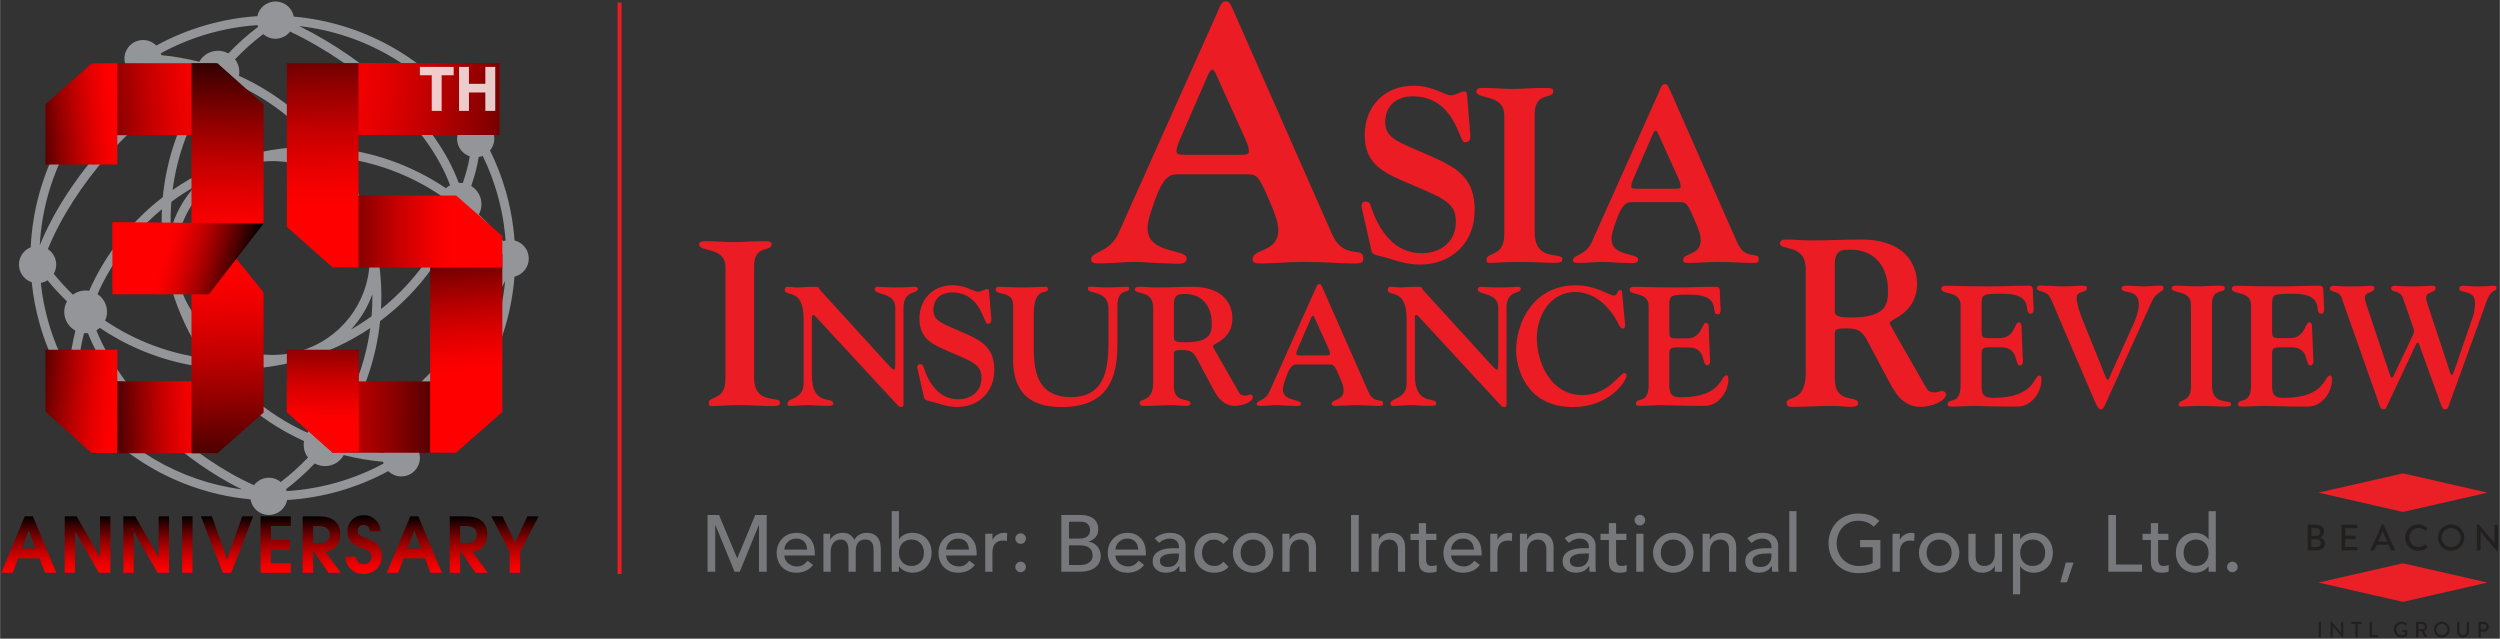 <?xml version="1.0" encoding="UTF-8"?>
<svg xmlns="http://www.w3.org/2000/svg" width="11.27cm" height="2.879cm" version="1.1" xmlns:xlink="http://www.w3.org/1999/xlink" viewBox="0 0 319.465 81.618">
  <rect x="0" y="0" width="319.465" height="81.618" fill="#333333" stroke="none"/>
  <!-- Generator: Adobe Illustrator 29.8.3, SVG Export Plug-In . SVG Version: 2.1.1 Build 3)  -->
  <defs>
    <linearGradient id="New_Gradient_Swatch_3" data-name="New Gradient Swatch 3" x1="3.668" y1="73.28" x2="3.512" y2="65.978" gradientUnits="userSpaceOnUse">
      <stop offset="0" stop-color="red"/>
      <stop offset=".087" stop-color="#f70000"/>
      <stop offset=".217" stop-color="#e20000"/>
      <stop offset=".376" stop-color="#c00000"/>
      <stop offset=".556" stop-color="#910000"/>
      <stop offset=".754" stop-color="#500"/>
      <stop offset=".965" stop-color="#0c0000"/>
      <stop offset="1" stop-color="#000"/>
    </linearGradient>
    <linearGradient id="New_Gradient_Swatch_31" data-name="New Gradient Swatch 3" x1="11.25" y1="73.265" x2="11.093" y2="65.926" xlink:href="#New_Gradient_Swatch_3"/>
    <linearGradient id="New_Gradient_Swatch_32" data-name="New Gradient Swatch 3" x1="18.744" y1="73.265" x2="18.587" y2="65.925" xlink:href="#New_Gradient_Swatch_3"/>
    <linearGradient id="New_Gradient_Swatch_33" data-name="New Gradient Swatch 3" x1="24.001" y1="73.217" x2="23.847" y2="65.974" xlink:href="#New_Gradient_Swatch_3"/>
    <linearGradient id="New_Gradient_Swatch_34" data-name="New Gradient Swatch 3" x1="29.153" y1="73.213" x2="28.997" y2="65.915" xlink:href="#New_Gradient_Swatch_3"/>
    <linearGradient id="New_Gradient_Swatch_35" data-name="New Gradient Swatch 3" x1="35.295" y1="73.244" x2="35.139" y2="65.947" xlink:href="#New_Gradient_Swatch_3"/>
    <linearGradient id="New_Gradient_Swatch_36" data-name="New Gradient Swatch 3" x1="41.122" y1="73.256" x2="40.966" y2="65.937" xlink:href="#New_Gradient_Swatch_3"/>
    <linearGradient id="New_Gradient_Swatch_37" data-name="New Gradient Swatch 3" x1="46.491" y1="73.347" x2="46.331" y2="65.847" xlink:href="#New_Gradient_Swatch_3"/>
    <linearGradient id="New_Gradient_Swatch_38" data-name="New Gradient Swatch 3" x1="52.936" y1="73.28" x2="52.781" y2="65.978" xlink:href="#New_Gradient_Swatch_3"/>
    <linearGradient id="New_Gradient_Swatch_39" data-name="New Gradient Swatch 3" x1="59.912" y1="73.256" x2="59.756" y2="65.937" xlink:href="#New_Gradient_Swatch_3"/>
    <linearGradient id="New_Gradient_Swatch_310" data-name="New Gradient Swatch 3" x1="65.946" y1="73.216" x2="65.79" y2="65.922" xlink:href="#New_Gradient_Swatch_3"/>
    <linearGradient id="New_Gradient_Swatch_2" data-name="New Gradient Swatch 2" x1="25.605" y1="53.126" x2="11.993" y2="53.577" gradientUnits="userSpaceOnUse">
      <stop offset="0" stop-color="red"/>
      <stop offset=".087" stop-color="#f70000"/>
      <stop offset=".217" stop-color="#e20000"/>
      <stop offset=".376" stop-color="#c00000"/>
      <stop offset=".556" stop-color="#910000"/>
      <stop offset=".754" stop-color="#500"/>
      <stop offset=".965" stop-color="#0c0000"/>
      <stop offset="1" stop-color="#000"/>
    </linearGradient>
    <linearGradient id="New_Gradient_Swatch_21" data-name="New Gradient Swatch 2" x1="14.686" y1="-50.698" x2="1.843" y2="-49.499" gradientTransform="translate(0 .736) scale(1 -1)" xlink:href="#New_Gradient_Swatch_2"/>
    <linearGradient id="New_Gradient_Swatch_22" data-name="New Gradient Swatch 2" x1="28.79" y1="34.25" x2="29.41" y2="64.595" xlink:href="#New_Gradient_Swatch_2"/>
    <linearGradient id="New_Gradient_Swatch_23" data-name="New Gradient Swatch 2" x1="26.468" y1="12.04" x2="5.935" y2="13.958" xlink:href="#New_Gradient_Swatch_2"/>
    <linearGradient id="New_Gradient_Swatch_24" data-name="New Gradient Swatch 2" x1="28.753" y1="30.178" x2="29.43" y2="4.4" xlink:href="#New_Gradient_Swatch_2"/>
    <linearGradient id="New_Gradient_Swatch_25" data-name="New Gradient Swatch 2" x1="20.918" y1="32.145" x2="31.522" y2="35.379" xlink:href="#New_Gradient_Swatch_2"/>
    <linearGradient id="New_Gradient_Swatch_26" data-name="New Gradient Swatch 2" x1="14.675" y1="14.428" x2="1.865" y2="15.624" xlink:href="#New_Gradient_Swatch_2"/>
    <linearGradient id="New_Gradient_Swatch_27" data-name="New Gradient Swatch 2" x1="34.503" y1="53.217" x2="61.916" y2="53.367" xlink:href="#New_Gradient_Swatch_2"/>
    <linearGradient id="New_Gradient_Swatch_28" data-name="New Gradient Swatch 2" x1="59.801" y1="47.7" x2="57.883" y2="26.717" xlink:href="#New_Gradient_Swatch_2"/>
    <linearGradient id="New_Gradient_Swatch_29" data-name="New Gradient Swatch 2" x1="57.946" y1="29.592" x2="37.527" y2="29.592" xlink:href="#New_Gradient_Swatch_2"/>
    <linearGradient id="New_Gradient_Swatch_210" data-name="New Gradient Swatch 2" x1="41.849" y1="11.202" x2="76.444" y2="15.413" xlink:href="#New_Gradient_Swatch_2"/>
    <linearGradient id="New_Gradient_Swatch_211" data-name="New Gradient Swatch 2" x1="41.849" y1="11.202" x2="76.444" y2="15.413" xlink:href="#New_Gradient_Swatch_2"/>
    <linearGradient id="linear-gradient" x1="41.395" y1="26.673" x2="40.794" y2="-1.531" gradientUnits="userSpaceOnUse">
      <stop offset="0" stop-color="red"/>
      <stop offset=".087" stop-color="#f70000"/>
      <stop offset=".217" stop-color="#e20000"/>
      <stop offset=".376" stop-color="#c00000"/>
      <stop offset=".556" stop-color="#910000"/>
      <stop offset=".754" stop-color="#500"/>
      <stop offset=".965" stop-color="#0c0000"/>
      <stop offset="1" stop-color="#000"/>
    </linearGradient>
    <linearGradient id="New_Gradient_Swatch_212" data-name="New Gradient Swatch 2" x1="41.198" y1="53.984" x2="41.462" y2="37.362" xlink:href="#New_Gradient_Swatch_2"/>
  </defs>
  <g id="Layer_1">
    <g>
      <path d="M53.504,57.704c3.445-2.603,6.34-5.929,8.444-9.731,2.153-3.891,3.446-8.218,3.788-12.625.033-.008.066-.014.099-.023,1.263-.363,1.992-1.681,1.629-2.943-.244-.849-.921-1.456-1.722-1.652-.157-2.129-.53-4.242-1.124-6.309-.516-1.793-1.189-3.529-2.009-5.189.481-.584.676-1.388.451-2.17-.341-1.187-1.526-1.902-2.716-1.682-2.702-3.911-6.311-7.182-10.495-9.498-3.803-2.105-8.022-3.385-12.325-3.761-.013-.068-.028-.136-.048-.204-.363-1.263-1.681-1.992-2.943-1.629-.87.25-1.487.954-1.667,1.78-2.217.144-4.418.526-6.568,1.145-2.213.636-4.337,1.51-6.34,2.607-.592-.597-1.482-.861-2.347-.612-1.263.363-1.992,1.681-1.629,2.943.021.073.046.143.073.213-3.404,2.605-6.263,5.919-8.34,9.699-2.288,4.163-3.594,8.823-3.805,13.541-1.125.445-1.75,1.681-1.408,2.868.225.782.817,1.359,1.535,1.599.186,1.843.538,3.671,1.053,5.464.594,2.067,1.4,4.055,2.398,5.942-.574.592-.826,1.465-.582,2.314.363,1.263,1.681,1.992,2.943,1.629.033-.009.064-.022.096-.033,2.611,3.528,5.977,6.493,9.833,8.642.027.015.053.03.08.045,3.748,2.074,7.904,3.349,12.143,3.745.015.09.034.179.059.269.363,1.263,1.681,1.992,2.943,1.629.883-.254,1.504-.975,1.674-1.818,2.271-.136,4.527-.522,6.732-1.156,2.16-.621,4.236-1.47,6.199-2.531.592.577,1.467.83,2.318.586,1.263-.363,1.992-1.681,1.629-2.943-.015-.051-.033-.1-.051-.15ZM52.871,56.755c-.59-.537-1.435-.767-2.259-.531-.824.237-1.418.881-1.633,1.651-1.597-.142-3.179-.413-4.733-.811.012-.144.016-.289.005-.436,4.863-1.812,9.049-5.513,11.867-8.53,3.413-3.654,6.388-7.98,8.426-12.196-.806,8.289-5.022,15.826-11.673,20.853ZM33.689,61.144c-.519.149-.946.462-1.246.863-7.9-3.53-16.843-11.524-20.145-19.793.157-.091.303-.197.436-.315.756.51,1.532.985,2.325,1.424,3.693,2.044,7.766,3.31,12.009,3.719,2.599,3.378,5.837,6.159,9.533,8.204.728.403,1.474.776,2.235,1.121-.069.395-.055.811.063,1.222.095.33.248.625.443.884-1.077,1.133-2.239,2.177-3.48,3.125-.585-.484-1.39-.68-2.175-.455ZM7.073,33.156c-.162-.565-.517-1.022-.971-1.323,3.239-7.973,11.162-17.455,19.435-21.147.082.129.175.248.275.359-2.81,4.234-4.533,9.072-5.021,14.149-4.104,3.158-7.319,7.256-9.412,11.97-.39-.066-.801-.051-1.207.066-.323.093-.613.242-.869.431-.872-.841-1.689-1.732-2.45-2.671.306-.538.405-1.193.221-1.834ZM35.847,4.86c.502-.144.918-.441,1.216-.824,4.556,2.178,9.1,5.285,12.727,8.733,3.764,3.578,6.391,7.305,7.714,10.914-.195.103-.372.23-.533.372-4.407-2.973-9.464-4.752-14.783-5.185-3.095-3.975-7.086-7.11-11.661-9.181.07-.396.056-.813-.063-1.226-.095-.33-.248-.625-.443-.884,1.112-1.169,2.315-2.244,3.602-3.217.588.514,1.416.73,2.223.498ZM63.381,31.483c-.508.588-.719,1.411-.489,2.213.148.514.455.937.851,1.236-3.905,8.358-11.828,17.544-19.819,20.593-.103-.189-.228-.362-.369-.518,2.776-4.184,4.493-8.96,5.005-13.972,4.278-3.192,7.617-7.385,9.773-12.244.389.065.798.05,1.203-.067.333-.096.632-.251.892-.449,1.122,1.045,2.09,2.095,2.953,3.207ZM28.618,47.153c3.357.154,6.704-.24,9.967-1.177.002-0.0.003-.001.005-.001l-0-0h0c3.122-.898,6.048-2.258,8.716-4.05-.606,4.444-2.203,8.672-4.675,12.411-.565-.25-1.218-.311-1.858-.127-.641.184-1.161.583-1.507,1.095-4.128-1.877-7.758-4.652-10.647-8.15ZM13.416,40.977c.257-.569.322-1.229.136-1.876-.186-.647-.591-1.171-1.111-1.517,1.877-4.209,4.681-7.906,8.237-10.842-.155,3.359.24,6.707,1.178,9.972v0s-0.0 0-0.0 0c0.0.002.001.003.001.005.939,3.263,2.382,6.308,4.296,9.071-4.572-.6-8.912-2.243-12.737-4.813ZM26.735,11.716c.565.25,1.218.311,1.858.127.641-.184,1.161-.583,1.507-1.095,4.081,1.856,7.679,4.591,10.552,8.034-3.212-.102-6.414.299-9.536,1.197l-0-0c-.002 0-.003.001-.005.001-3.263.938-6.308,2.382-9.071,4.296.59-4.499,2.193-8.778,4.694-12.56ZM56.293,24.974c-.258.57-.324,1.231-.138,1.88.186.649.593,1.173,1.115,1.52-1.94,4.354-4.868,8.151-8.592,11.13.107-2.071.007-4.153-.304-6.207.032-1.369-.143-2.733-.523-4.056-.38-1.323-.956-2.572-1.71-3.715-.827-1.905-1.848-3.722-3.039-5.42,4.738.547,9.235,2.209,13.191,4.868ZM27.673,45.95c-.721-.97-1.38-1.979-1.974-3.023.794.728,1.67,1.358,2.608,1.878.938.519,1.937.927,2.976,1.213-1.201.051-2.405.028-3.61-.067ZM41.595,19.971c.567.754,1.097,1.535,1.589,2.34-1.407-1.103-3.011-1.907-4.715-2.378,1.04-.043,2.082-.029,3.125.038ZM31.432,21.076c5.194-1.493,10.693.515,13.701,4.996.499,1.161.931,2.366,1.28,3.582.35,1.217.624,2.466.818,3.715-.169,5.394-3.762,10.016-8.957,11.509l-0-0c-6.562,1.886-13.436-1.918-15.322-8.48h-0c-.914-3.179-.535-6.523,1.067-9.417,1.602-2.894,4.234-4.991,7.413-5.905v-0s0-0.0 0-0ZM21.812,29.386c-.05-1.194-.027-2.391.068-3.589.964-.717,1.967-1.372,3.004-1.964-.713.78-1.34,1.647-1.864,2.595-.524.947-.926,1.94-1.208,2.958ZM47.576,37.591c.01.944-.024,1.887-.104,2.827-.848.611-1.724,1.176-2.628,1.692,1.194-1.304,2.126-2.837,2.732-4.519ZM63.522,24.736c.565,1.965.922,3.974,1.076,5.999-.026.006-.051.011-.077.018-.071.02-.139.045-.207.071-.916-1.185-1.944-2.302-3.138-3.411.335-.61.438-1.347.231-2.068-.197-.685-.64-1.231-1.204-1.575.418-1.23.76-2.392.958-3.705.09-.015.181-.034.271-.06.083-.024.163-.052.242-.084.75,1.544,1.371,3.154,1.849,4.816ZM59.288,15.862c-.727.582-1.073,1.564-.8,2.515.224.781.814,1.357,1.53,1.597-.188,1.197-.505,2.276-.892,3.416-.171-.022-.344-.027-.52-.016-1.377-3.803-4.112-7.708-8.029-11.432-3.589-3.412-7.89-6.401-12.342-8.607,8.476.956,16.127,5.482,21.053,12.527ZM26.612,4.309c2.059-.592,4.165-.958,6.287-1.099.002.007.003.014.005.021.019.067.042.131.067.195-1.362,1.027-2.635,2.163-3.809,3.402-.612-.338-1.352-.444-2.077-.235-.725.208-1.297.691-1.635,1.303-1.591-.41-3.21-.692-4.846-.844-.014-.072-.03-.143-.05-.215-.003-.012-.008-.023-.012-.035,1.919-1.047,3.952-1.883,6.071-2.492ZM16.712,9.292c.588.507,1.41.717,2.211.487.802-.23,1.387-.847,1.616-1.589,1.545.145,3.075.412,4.579.797-.018.207-.012.418.02.63-3.927,1.749-8.024,4.855-11.773,8.962-3.643,3.99-6.578,8.531-8.3,12.774.469-8.736,4.725-16.77,11.647-22.062ZM6.185,41.218c-.478-1.662-.806-3.355-.991-5.062.083-.015.167-.033.25-.057.223-.064.428-.159.614-.277.774.946,1.605,1.845,2.488,2.694-.346.615-.456,1.362-.245,2.094.21.732.7,1.307,1.32,1.644-.373,1.49-.634,3.002-.78,4.529-.102.015-.204.035-.306.064-.026.007-.05.017-.075.026-.944-1.797-1.709-3.689-2.274-5.654ZM10.909,50.775c.564-.592.81-1.457.568-2.299-.221-.77-.799-1.34-1.501-1.586.14-1.454.387-2.894.74-4.313.165.013.332.011.5-.007,1.574,3.955,4.473,8.088,8.366,11.878,2.966,2.888,6.322,5.387,9.661,7.235.557.308,1.114.597,1.668.868-7.975-1.055-15.183-5.281-20.001-11.776ZM43.094,61.646c-2.119.609-4.286.98-6.467,1.112-.024-.083-.053-.163-.086-.241,1.307-.998,2.53-2.097,3.663-3.292.612.338,1.352.444,2.077.235.725-.208,1.297-.691,1.635-1.303,1.651.426,3.332.713,5.031.86.011.05.021.1.035.15.007.024.016.046.024.07-1.873,1.008-3.854,1.816-5.913,2.408Z" fill="#939598"/>
      <g>
        <path d="M3.149,65.986h1.034l3.005,7.219h-1.452l-.716-1.863h-2.715l-.696,1.863H.144l3.006-7.219ZM2.782,70.097h1.763l-.888-2.307h-.006l-.869,2.307Z" fill="url(#New_Gradient_Swatch_3)"/>
        <path d="M9.577,73.205h-1.325v-7.219h1.525l2.987,5.275v-5.275h1.326v7.219h-1.464l-3.05-5.32v5.32Z" fill="url(#New_Gradient_Swatch_31)"/>
        <path d="M17.072,73.205h-1.327v-7.219h1.527l2.986,5.275v-5.275h1.327v7.219h-1.464l-3.05-5.32v5.32Z" fill="url(#New_Gradient_Swatch_32)"/>
        <path d="M23.261,65.986h1.327v7.219h-1.327v-7.219Z" fill="url(#New_Gradient_Swatch_33)"/>
        <path d="M25.662,65.986h1.401l1.938,5.512h-.003l1.939-5.512h1.397l-2.798,7.219h-1.067l-2.808-7.219Z" fill="url(#New_Gradient_Swatch_34)"/>
        <path d="M33.285,73.205v-7.219h3.863v1.242h-2.536v1.777h2.418v1.244h-2.418v1.711h2.536v1.244h-3.863Z" fill="url(#New_Gradient_Swatch_35)"/>
        <path d="M38.67,65.986h2.104c.853,0,1.515.193,1.983.582.471.391.706.938.706,1.643,0,.795-.239,1.395-.717,1.801-.299.248-.683.424-1.156.529l1.941,2.664h-1.567l-1.966-2.883v2.883h-1.329v-7.219ZM39.999,69.449h.678c.483,0,.845-.092,1.088-.277.244-.184.367-.459.367-.828,0-.371-.123-.65-.367-.838-.243-.184-.605-.277-1.088-.277h-.678v2.221Z" fill="url(#New_Gradient_Swatch_36)"/>
        <path d="M47.251,67.896c-.025-.272-.111-.473-.244-.607-.136-.135-.319-.203-.551-.203-.223,0-.404.07-.545.209-.141.139-.211.32-.211.539,0,.231.07.406.213.535.139.123.411.256.817.395.741.254,1.267.555,1.579.9s.469.805.469,1.373c0,.676-.219,1.232-.654,1.664-.435.432-.997.646-1.68.646-.646,0-1.182-.203-1.613-.609-.434-.406-.675-.938-.725-1.594h1.393c.037.312.137.551.302.715.165.162.39.244.671.244.291,0,.528-.084.716-.252.182-.168.277-.387.277-.652,0-.293-.093-.521-.271-.688-.18-.162-.526-.332-1.045-.51-.64-.219-1.092-.488-1.362-.805-.267-.318-.402-.742-.402-1.274,0-.609.201-1.107.594-1.498.395-.389.904-.582,1.523-.582.572,0,1.06.195,1.465.586.404.393.621.881.648,1.467h-1.365Z" fill="url(#New_Gradient_Swatch_37)"/>
        <path d="M52.417,65.986h1.034l3.005,7.219h-1.454l-.712-1.863h-2.717l-.696,1.863h-1.464l3.004-7.219ZM52.046,70.097h1.767l-.89-2.307h-.002l-.875,2.307Z" fill="url(#New_Gradient_Swatch_38)"/>
        <path d="M57.461,65.986h2.106c.853,0,1.514.193,1.982.582.471.391.704.938.704,1.643,0,.795-.237,1.395-.715,1.801-.299.248-.683.424-1.156.529l1.941,2.664h-1.569l-1.966-2.883v2.883h-1.328v-7.219ZM58.789,69.449h.679c.483,0,.847-.092,1.091-.277.243-.184.361-.459.361-.828,0-.371-.118-.65-.361-.838-.244-.184-.607-.277-1.091-.277h-.679v2.221Z" fill="url(#New_Gradient_Swatch_39)"/>
        <path d="M65.124,70.515l-2.356-4.529h1.438l1.594,3.356.004.004,1.573-3.359h1.439l-2.36,4.529v2.689h-1.331v-2.689Z" fill="url(#New_Gradient_Swatch_310)"/>
      </g>
      <g>
        <rect x="11.716" y="48.724" width="15.805" height="9.201" fill="url(#New_Gradient_Swatch_2)"/>
        <polygon points="5.782 52.575 11.716 57.925 14.97 57.925 14.983 44.694 5.782 44.694 5.782 52.575" fill="url(#New_Gradient_Swatch_21)"/>
        <polygon points="24.455 37.618 24.455 57.925 27.77 57.925 33.672 52.722 33.672 37.364 30.19 33.067 24.455 37.618" fill="url(#New_Gradient_Swatch_22)"/>
        <rect x="11.716" y="8.079" width="15.805" height="9.201" fill="url(#New_Gradient_Swatch_23)"/>
        <polygon points="27.77 8.079 24.455 8.079 24.455 28.64 33.672 28.64 33.672 13.349 27.77 8.079" fill="url(#New_Gradient_Swatch_24)"/>
        <polygon points="14.349 28.386 33.672 28.558 26.674 37.618 14.349 37.618 14.349 28.386" fill="url(#New_Gradient_Swatch_25)"/>
        <polygon points="5.782 13.315 11.716 8.079 14.97 8.079 14.983 21.024 5.782 21.024 5.782 13.315" fill="url(#New_Gradient_Swatch_26)"/>
        <polygon points="56.028 57.862 42.512 57.862 36.642 52.657 36.642 48.741 57.419 48.741 56.028 57.862" fill="url(#New_Gradient_Swatch_27)"/>
        <polygon points="54.956 33.003 54.956 57.862 58.249 57.862 64.183 52.657 64.183 32.477 54.956 33.003" fill="url(#New_Gradient_Swatch_28)"/>
        <polygon points="42.641 34.192 64.183 34.192 64.183 30.163 58.281 24.991 43.769 24.991 42.641 34.192" fill="url(#New_Gradient_Swatch_29)"/>
        <rect x="43.901" y="8.079" width="19.9" height="9.168" fill="url(#New_Gradient_Swatch_210)"/>
        <rect x="43.901" y="8.079" width="19.9" height="9.168" fill="url(#New_Gradient_Swatch_211)"/>
        <polygon points="45.801 34.192 45.801 8.079 36.642 8.079 36.642 28.989 42.512 34.192 45.801 34.192" fill="url(#linear-gradient)"/>
        <polygon points="45.843 44.694 45.843 57.729 42.512 57.862 36.642 52.657 36.642 44.694 45.843 44.694" fill="url(#New_Gradient_Swatch_212)"/>
      </g>
      <g opacity=".8">
        <polygon points="53.642 9.618 55.16 9.618 55.16 14.171 56.427 14.171 56.427 9.618 57.962 9.618 57.962 8.55 53.642 8.55 53.642 9.618" fill="#fff"/>
        <polygon points="62.009 8.55 62.009 10.711 59.915 10.711 59.915 8.55 58.648 8.55 58.648 14.171 59.915 14.171 59.915 11.819 62.009 11.819 62.009 14.171 63.276 14.171 63.276 8.55 62.009 8.55" fill="#fff"/>
      </g>
    </g>
    <g>
      <g>
        <path d="M90.409,65.818h1.465l2.304,5.49h.041l2.284-5.49h1.465v7.252h-.983v-5.961h-.021l-2.448,5.961h-.656l-2.448-5.961h-.021v5.961h-.983v-7.252Z" fill="#77787b"/>
        <path d="M100.223,70.98c0,.211.046.405.139.578.092.174.213.322.364.446.15.123.325.219.522.287.198.069.403.103.615.103.287,0,.536-.066.748-.199.211-.133.406-.309.583-.528l.697.533c-.512.662-1.229.994-2.151.994-.383,0-.729-.065-1.04-.194-.31-.13-.574-.309-.789-.537s-.38-.499-.496-.809-.174-.647-.174-1.008c0-.362.063-.698.19-1.008.127-.31.301-.581.522-.809.222-.228.487-.408.793-.537s.641-.194,1.004-.194c.43,0,.793.075,1.091.226.297.15.541.347.732.589.191.243.33.516.415.819.086.304.128.613.128.927v.327h-3.891v-.004ZM103.131,70.242c-.007-.205-.039-.392-.098-.564-.058-.17-.145-.319-.261-.446-.116-.126-.261-.225-.435-.297-.174-.071-.378-.107-.61-.107-.226,0-.432.042-.62.128s-.347.196-.476.333c-.13.136-.231.289-.302.457-.071.167-.107.333-.107.496h2.908Z" fill="#77787b"/>
        <path d="M105.22,68.215h.86v.758h.021c.021-.068.074-.153.158-.256.086-.103.194-.199.327-.292.133-.092.29-.17.471-.235s.38-.098.599-.098c.362,0,.665.075.912.226.245.15.447.376.604.676.157-.301.379-.525.665-.676.287-.15.577-.226.871-.226.376,0,.682.062.921.185.239.123.426.285.563.487.136.202.231.43.281.686s.077.52.077.793v2.827h-.921v-2.704c0-.185-.012-.362-.036-.533s-.074-.321-.149-.45-.181-.233-.318-.313c-.136-.079-.318-.118-.542-.118-.444,0-.762.136-.953.409s-.286.624-.286,1.055v2.653h-.921v-2.54c0-.232-.012-.443-.036-.635-.024-.191-.072-.356-.144-.496s-.174-.249-.307-.327c-.133-.079-.313-.118-.537-.118-.164,0-.322.033-.476.098s-.289.162-.405.292c-.116.13-.208.296-.277.496-.068.202-.103.438-.103.711v2.519h-.921v-4.855h.001Z" fill="#77787b"/>
        <path d="M113.947,65.326h.921v3.584h.021c.164-.252.4-.453.706-.599.307-.147.635-.22.983-.22.376,0,.715.065,1.019.194.304.13.563.309.779.537.215.229.38.499.496.809s.174.647.174,1.008c0,.362-.058.696-.174,1.004-.116.307-.281.577-.496.809s-.475.413-.779.543c-.304.129-.644.194-1.019.194-.327,0-.647-.071-.958-.215-.31-.144-.556-.344-.733-.605h-.021v.697h-.921v-7.742h.001ZM116.466,72.332c.246,0,.467-.042.665-.128s.365-.202.501-.348c.136-.147.243-.325.318-.533.075-.208.112-.436.112-.681,0-.246-.037-.473-.112-.681-.075-.208-.181-.385-.318-.533s-.304-.263-.501-.348c-.198-.086-.42-.128-.665-.128s-.467.042-.665.128-.366.202-.502.348c-.136.147-.243.325-.318.533-.076.209-.112.436-.112.681s.037.473.112.681c.075.208.181.385.318.533s.304.263.502.348c.198.086.42.128.665.128Z" fill="#77787b"/>
        <path d="M120.902,70.98c0,.211.046.405.139.578.092.174.213.322.364.446.15.123.325.219.522.287.198.069.403.103.615.103.287,0,.536-.066.748-.199.211-.133.406-.309.583-.528l.697.533c-.512.662-1.229.994-2.151.994-.383,0-.729-.065-1.04-.194-.31-.13-.574-.309-.789-.537s-.38-.499-.496-.809-.174-.647-.174-1.008c0-.362.063-.698.19-1.008.127-.31.301-.581.522-.809.222-.228.487-.408.793-.537s.641-.194,1.004-.194c.43,0,.793.075,1.091.226.297.15.541.347.732.589s.33.516.415.819c.086.304.128.613.128.927v.327h-3.891v-.004ZM123.81,70.242c-.007-.205-.039-.392-.098-.564-.058-.17-.145-.319-.261-.446-.116-.126-.261-.225-.435-.297-.174-.071-.378-.107-.61-.107-.226,0-.432.042-.62.128s-.347.196-.476.333c-.13.136-.231.289-.302.457-.071.167-.107.333-.107.496h2.908Z" fill="#77787b"/>
        <path d="M125.899,68.215h.921v.748h.021c.062-.129.144-.248.246-.353.103-.106.216-.196.343-.272.127-.075.264-.135.415-.179.15-.045.301-.066.45-.066s.287.021.409.062l-.041.994c-.075-.021-.15-.037-.226-.051s-.15-.021-.225-.021c-.45,0-.796.127-1.035.379s-.359.645-.359,1.177v2.437h-.921v-4.856h0Z" fill="#77787b"/>
        <path d="M130.417,69.505c-.185,0-.343-.066-.476-.199-.133-.133-.199-.292-.199-.476,0-.185.066-.343.199-.476s.292-.199.476-.199c.185,0,.343.066.476.199.133.133.199.292.199.476,0,.185-.066.343-.199.476-.133.133-.292.199-.476.199ZM129.74,72.455c0-.185.066-.343.199-.476s.292-.199.476-.199c.185,0,.343.066.476.199.133.133.199.292.199.476,0,.185-.066.343-.199.476s-.292.199-.476.199c-.185,0-.343-.066-.476-.199-.133-.133-.199-.291-.199-.476Z" fill="#77787b"/>
        <path d="M135.619,65.818h2.519c.314,0,.606.037.876.112.269.076.501.186.697.333.194.147.348.335.461.563.112.229.169.496.169.804,0,.417-.116.756-.348,1.019s-.533.457-.901.578v.021c.219.013.423.07.615.169.191.099.356.229.496.389.14.161.251.347.333.558s.123.441.123.686c0,.327-.066.616-.199.865-.133.25-.316.459-.548.63-.232.17-.502.301-.809.389s-.639.133-.994.133h-2.489v-7.25h-.001ZM136.602,68.829h1.342c.185,0,.359-.018.522-.057.164-.037.307-.1.43-.19.123-.088.22-.202.292-.338.071-.136.107-.303.107-.501,0-.287-.092-.536-.277-.748s-.475-.318-.871-.318h-1.547v2.151h.001ZM136.602,72.21h1.444c.15,0,.316-.016.496-.046.181-.03.35-.092.507-.185.157-.093.29-.216.4-.374.11-.157.164-.365.164-.624,0-.43-.14-.754-.42-.967-.28-.215-.659-.322-1.136-.322h-1.454v2.519h-.001Z" fill="#77787b"/>
        <path d="M142.533,70.98c0,.211.046.405.139.578.092.174.213.322.364.446.15.123.325.219.522.287.198.069.403.103.615.103.287,0,.536-.066.748-.199.211-.133.406-.309.583-.528l.697.533c-.512.662-1.229.994-2.151.994-.383,0-.729-.065-1.04-.194-.31-.13-.574-.309-.789-.537s-.38-.499-.496-.809-.174-.647-.174-1.008c0-.362.063-.698.19-1.008.127-.31.301-.581.522-.809.222-.228.487-.408.793-.537s.641-.194,1.004-.194c.43,0,.793.075,1.091.226.297.15.541.347.732.589s.33.516.415.819c.086.304.128.613.128.927v.327h-3.891v-.004ZM145.442,70.242c-.007-.205-.039-.392-.098-.564-.058-.17-.145-.319-.261-.446-.116-.126-.261-.225-.435-.297-.174-.071-.378-.107-.61-.107-.226,0-.432.042-.62.128s-.347.196-.476.333c-.13.136-.231.289-.302.457-.071.167-.107.333-.107.496h2.908Z" fill="#77787b"/>
        <path d="M147.551,68.809c.26-.239.559-.418.901-.537s.682-.179,1.024-.179c.355,0,.661.045.917.133.256.089.466.209.63.359s.285.322.364.517c.079.194.118.399.118.61v2.479c0,.17.004.327.01.471.007.144.017.28.03.409h-.819c-.021-.246-.03-.492-.03-.738h-.021c-.204.314-.447.536-.727.665-.28.129-.604.194-.973.194-.226,0-.441-.03-.645-.092-.205-.062-.384-.153-.537-.277-.153-.123-.275-.274-.364-.455-.089-.181-.133-.391-.133-.63,0-.314.07-.577.21-.789s.331-.384.574-.517c.242-.133.525-.229.85-.287s.67-.087,1.04-.087h.676v-.204c0-.123-.024-.246-.071-.368-.048-.123-.12-.234-.215-.333-.095-.099-.215-.178-.359-.235-.144-.058-.314-.087-.512-.087-.178,0-.333.017-.466.051-.133.034-.255.077-.364.128-.11.051-.209.111-.297.179-.089.069-.174.133-.256.194l-.556-.574ZM150.154,70.734c-.219,0-.442.012-.671.036-.228.024-.437.07-.624.139-.188.069-.342.164-.461.287-.12.123-.179.28-.179.471,0,.28.093.482.281.605.187.123.442.185.763.185.252,0,.467-.042.645-.128s.321-.196.43-.333c.109-.136.187-.289.235-.457.047-.167.071-.333.071-.496v-.307h-.49v-.002Z" fill="#77787b"/>
        <path d="M156.319,69.505c-.17-.178-.35-.313-.537-.405-.187-.092-.412-.139-.67-.139-.252,0-.473.046-.661.139-.188.092-.345.219-.471.379-.127.161-.222.345-.286.553-.065.208-.098.425-.098.651,0,.225.037.438.112.64s.181.377.318.528c.136.15.301.268.492.353.191.086.406.128.645.128.26,0,.482-.046.665-.139.185-.092.355-.227.512-.405l.656.656c-.239.267-.517.458-.834.574-.318.116-.653.174-1.008.174-.376,0-.719-.062-1.029-.185s-.578-.296-.804-.517-.4-.488-.522-.799c-.123-.31-.185-.653-.185-1.029s.062-.721.185-1.035c.123-.314.295-.585.517-.809.221-.226.488-.401.799-.528.31-.127.657-.19,1.04-.19.355,0,.694.063,1.019.19s.606.319.845.578l-.699.636Z" fill="#77787b"/>
        <path d="M157.548,70.642c0-.355.066-.686.199-.994.133-.307.316-.577.548-.809s.505-.415.819-.548c.314-.133.652-.199,1.014-.199.361,0,.699.066,1.014.199.314.133.587.316.819.548.232.232.414.501.548.809.133.307.199.639.199.994s-.066.687-.199.999c-.133.31-.316.581-.548.809s-.506.409-.819.542c-.314.133-.652.199-1.014.199s-.7-.066-1.014-.199c-.314-.133-.587-.314-.819-.542-.232-.228-.414-.499-.548-.809-.133-.312-.199-.644-.199-.999ZM158.531,70.642c0,.245.037.473.112.681.075.208.181.385.318.533s.304.263.501.348c.198.086.42.128.665.128s.467-.042.665-.128.365-.202.501-.348c.136-.147.243-.325.318-.533s.112-.436.112-.681c0-.246-.037-.473-.112-.681-.075-.208-.181-.385-.318-.533s-.304-.263-.501-.348c-.198-.086-.42-.128-.665-.128s-.467.042-.665.128-.365.202-.501.348c-.136.147-.243.325-.318.533-.075.208-.112.435-.112.681Z" fill="#77787b"/>
        <path d="M163.868,68.215h.921v.748h.021c.116-.26.318-.47.605-.63.287-.161.618-.24.993-.24.232,0,.457.036.671.107.215.071.402.182.563.333.161.15.289.343.384.578.095.235.144.513.144.834v3.124h-.921v-2.868c0-.226-.03-.419-.093-.578-.062-.161-.144-.29-.245-.389-.103-.099-.22-.17-.354-.215-.133-.045-.272-.066-.414-.066-.191,0-.368.03-.533.092s-.307.158-.43.292c-.123.133-.219.302-.287.507-.068.204-.103.447-.103.727v2.5h-.921v-4.856h0Z" fill="#77787b"/>
        <path d="M172.645,65.818h.983v7.252h-.983v-7.252Z" fill="#77787b"/>
        <path d="M175.257,68.215h.921v.748h.021c.116-.26.318-.47.605-.63.287-.161.618-.24.993-.24.232,0,.457.036.671.107.215.071.402.182.563.333.161.15.289.343.384.578.095.235.144.513.144.834v3.124h-.921v-2.868c0-.226-.03-.419-.093-.578-.062-.161-.144-.29-.245-.389-.103-.099-.22-.17-.354-.215-.133-.045-.272-.066-.414-.066-.191,0-.368.03-.533.092s-.307.158-.43.292c-.123.133-.219.302-.287.507-.068.204-.103.447-.103.727v2.5h-.921v-4.856h0Z" fill="#77787b"/>
        <path d="M183.554,69.013h-1.321v2.203c0,.136.004.272.01.405.007.133.033.252.077.359.045.106.112.191.204.256.093.065.227.098.405.098.109,0,.222-.01.338-.03.116-.021.221-.058.318-.112v.839c-.11.062-.251.104-.425.128s-.309.036-.405.036c-.355,0-.63-.05-.825-.149-.194-.099-.338-.227-.43-.384s-.147-.333-.164-.528-.025-.391-.025-.589v-2.53h-1.065v-.799h1.065v-1.362h.921v1.362h1.321v.798h.001Z" fill="#77787b"/>
        <path d="M185.438,70.98c0,.211.046.405.139.578.092.174.213.322.364.446.15.123.325.219.522.287.198.069.403.103.615.103.287,0,.536-.066.748-.199.211-.133.406-.309.583-.528l.697.533c-.512.662-1.229.994-2.151.994-.383,0-.729-.065-1.04-.194-.31-.13-.574-.309-.789-.537s-.38-.499-.496-.809c-.116-.31-.174-.647-.174-1.008,0-.362.063-.698.19-1.008.127-.31.301-.581.522-.809.222-.228.487-.408.793-.537s.641-.194,1.004-.194c.43,0,.793.075,1.091.226.297.15.541.347.732.589s.33.516.415.819c.086.304.128.613.128.927v.327h-3.891v-.004ZM188.347,70.242c-.007-.205-.039-.392-.098-.564-.058-.17-.145-.319-.261-.446-.116-.126-.261-.225-.435-.297-.174-.071-.378-.107-.61-.107-.226,0-.432.042-.62.128s-.347.196-.476.333c-.13.136-.231.289-.302.457-.071.167-.107.333-.107.496h2.908Z" fill="#77787b"/>
        <path d="M190.436,68.215h.921v.748h.021c.062-.129.144-.248.246-.353.103-.106.216-.196.343-.272.127-.075.264-.135.415-.179.15-.045.301-.066.45-.066s.287.021.409.062l-.041.994c-.075-.021-.15-.037-.226-.051-.075-.013-.15-.021-.225-.021-.45,0-.796.127-1.035.379s-.359.645-.359,1.177v2.437h-.921v-4.856Z" fill="#77787b"/>
        <path d="M194.226,68.215h.921v.748h.021c.116-.26.318-.47.605-.63.287-.161.618-.24.993-.24.232,0,.457.036.671.107.215.071.402.182.563.333.161.15.289.343.384.578.095.235.144.513.144.834v3.124h-.921v-2.868c0-.226-.03-.419-.093-.578-.062-.161-.144-.29-.245-.389-.103-.099-.22-.17-.354-.215-.133-.045-.272-.066-.414-.066-.191,0-.368.03-.533.092s-.307.158-.43.292c-.123.133-.219.302-.287.507-.068.204-.103.447-.103.727v2.5h-.921v-4.856h0Z" fill="#77787b"/>
        <path d="M199.942,68.809c.26-.239.559-.418.901-.537s.682-.179,1.024-.179c.355,0,.661.045.917.133.256.089.466.209.63.359s.285.322.364.517c.079.194.118.399.118.61v2.479c0,.17.004.327.01.471.007.144.017.28.03.409h-.819c-.021-.246-.03-.492-.03-.738h-.021c-.204.314-.447.536-.727.665s-.604.194-.973.194c-.226,0-.441-.03-.645-.092-.205-.062-.384-.153-.537-.277-.153-.123-.275-.274-.364-.455-.089-.181-.133-.391-.133-.63,0-.314.07-.577.21-.789s.331-.384.574-.517c.242-.133.525-.229.85-.287s.67-.087,1.04-.087h.676v-.204c0-.123-.024-.246-.071-.368-.048-.123-.12-.234-.215-.333-.095-.099-.215-.178-.359-.235-.144-.058-.314-.087-.512-.087-.178,0-.333.017-.466.051-.133.034-.255.077-.364.128-.11.051-.209.111-.297.179-.089.069-.174.133-.256.194l-.556-.574ZM202.543,70.734c-.219,0-.442.012-.671.036-.228.024-.437.07-.624.139-.188.069-.342.164-.461.287s-.179.28-.179.471c0,.28.093.482.281.605.187.123.442.185.763.185.252,0,.467-.042.645-.128.178-.086.321-.196.43-.333.109-.136.187-.289.235-.457.047-.167.071-.333.071-.496v-.307h-.49v-.002Z" fill="#77787b"/>
        <path d="M207.837,69.013h-1.321v2.203c0,.136.004.272.01.405.007.133.033.252.077.359.045.106.112.191.204.256.093.065.227.098.405.098.109,0,.222-.01.338-.03.116-.021.221-.058.318-.112v.839c-.11.062-.251.104-.425.128s-.309.036-.405.036c-.355,0-.63-.05-.825-.149-.194-.099-.338-.227-.43-.384s-.147-.333-.164-.528-.025-.391-.025-.589v-2.53h-1.065v-.799h1.065v-1.362h.921v1.362h1.321v.798h.001Z" fill="#77787b"/>
        <path d="M208.882,66.473c0-.185.066-.343.199-.476.133-.133.292-.199.476-.199.185,0,.343.066.476.199.133.133.199.292.199.476,0,.185-.066.343-.199.476-.133.133-.292.199-.476.199-.185,0-.343-.066-.476-.199-.132-.133-.199-.291-.199-.476ZM209.098,68.215h.921v4.855h-.921v-4.855Z" fill="#77787b"/>
        <path d="M211.248,70.642c0-.355.066-.686.199-.994.133-.307.316-.577.548-.809s.505-.415.819-.548.652-.199,1.014-.199c.361,0,.699.066,1.014.199.314.133.587.316.819.548s.414.501.548.809c.133.307.199.639.199.994s-.066.687-.199.999c-.133.31-.316.581-.548.809s-.506.409-.819.542c-.314.133-.652.199-1.014.199s-.7-.066-1.014-.199c-.314-.133-.587-.314-.819-.542s-.414-.499-.548-.809c-.132-.312-.199-.644-.199-.999ZM212.232,70.642c0,.245.037.473.112.681.075.208.181.385.318.533s.304.263.501.348.42.128.665.128.467-.042.665-.128.365-.202.501-.348c.136-.147.243-.325.318-.533s.112-.436.112-.681c0-.246-.037-.473-.112-.681-.075-.208-.181-.385-.318-.533s-.304-.263-.501-.348c-.198-.086-.42-.128-.665-.128s-.467.042-.665.128-.365.202-.501.348c-.136.147-.243.325-.318.533-.075.208-.112.435-.112.681Z" fill="#77787b"/>
        <path d="M217.567,68.215h.921v.748h.021c.116-.26.318-.47.605-.63.287-.161.618-.24.994-.24.232,0,.455.036.671.107.215.071.402.182.563.333.161.15.289.343.384.578.095.235.144.513.144.834v3.124h-.921v-2.868c0-.226-.03-.419-.093-.578-.062-.161-.144-.29-.245-.389-.103-.099-.22-.17-.354-.215-.133-.045-.272-.066-.414-.066-.191,0-.368.03-.533.092s-.307.158-.43.292c-.123.133-.219.302-.287.507-.068.204-.103.447-.103.727v2.5h-.921v-4.856h-.001Z" fill="#77787b"/>
        <path d="M223.283,68.809c.26-.239.559-.418.901-.537s.682-.179,1.024-.179c.355,0,.661.045.917.133.256.089.466.209.63.359s.285.322.364.517c.079.194.118.399.118.61v2.479c0,.17.004.327.01.471.007.144.017.28.03.409h-.819c-.021-.246-.03-.492-.03-.738h-.021c-.204.314-.447.536-.727.665-.28.129-.604.194-.973.194-.226,0-.441-.03-.645-.092-.205-.062-.384-.153-.537-.277-.153-.123-.275-.274-.364-.455-.089-.181-.133-.391-.133-.63,0-.314.07-.577.21-.789s.331-.384.574-.517c.242-.133.525-.229.85-.287.325-.058.67-.087,1.04-.087h.676v-.204c0-.123-.024-.246-.071-.368-.048-.123-.12-.234-.215-.333s-.215-.178-.359-.235c-.144-.058-.314-.087-.512-.087-.178,0-.333.017-.466.051-.133.034-.255.077-.364.128-.11.051-.209.111-.297.179-.089.069-.174.133-.256.194l-.556-.574ZM225.885,70.734c-.219,0-.442.012-.671.036-.228.024-.437.07-.624.139-.188.069-.342.164-.461.287s-.179.28-.179.471c0,.28.093.482.281.605.187.123.442.185.763.185.252,0,.467-.042.645-.128s.321-.196.43-.333c.109-.136.187-.289.235-.457.047-.167.071-.333.071-.496v-.307h-.49v-.002Z" fill="#77787b"/>
        <path d="M228.65,65.326h.921v7.744h-.921v-7.744Z" fill="#77787b"/>
        <path d="M240.296,69.013v3.575c-.178.11-.379.204-.605.286s-.459.152-.702.21-.488.1-.738.128c-.25.027-.483.041-.702.041-.615,0-1.162-.103-1.644-.307-.482-.205-.888-.482-1.219-.83s-.583-.754-.758-1.214c-.174-.461-.261-.948-.261-1.459,0-.54.094-1.041.281-1.506.188-.465.447-.867.779-1.209.331-.342.728-.61,1.193-.804s.973-.292,1.526-.292c.669,0,1.215.083,1.639.251s.779.397,1.065.691l-.697.748c-.301-.287-.618-.487-.953-.599s-.686-.169-1.055-.169c-.417,0-.792.077-1.127.231s-.622.36-.86.62c-.239.26-.424.565-.553.917-.129.351-.194.726-.194,1.122,0,.409.071.79.215,1.142.144.351.342.657.594.917.252.26.549.463.891.61s.714.22,1.116.22c.348,0,.677-.033.988-.098.31-.064.575-.158.793-.281v-2.018h-1.607v-.921h2.593Z" fill="#77787b"/>
        <path d="M241.852,68.215h.921v.748h.021c.062-.129.144-.248.246-.353.103-.106.216-.196.343-.272.127-.075.264-.135.415-.179.15-.045.301-.066.45-.066s.287.021.409.062l-.041.994c-.075-.021-.15-.037-.226-.051s-.15-.021-.225-.021c-.45,0-.796.127-1.035.379s-.359.645-.359,1.177v2.437h-.921v-4.856h-0Z" fill="#77787b"/>
        <path d="M245.223,70.642c0-.355.066-.686.199-.994.134-.307.316-.577.549-.809.232-.232.504-.415.819-.548s.652-.199,1.013-.199c.362,0,.7.066,1.014.199.313.133.587.316.819.548.233.232.415.501.549.809.133.307.199.639.199.994s-.066.687-.199.999c-.134.31-.316.581-.549.809-.232.228-.505.409-.819.542-.315.133-.652.199-1.014.199-.361,0-.699-.066-1.013-.199-.315-.133-.587-.314-.819-.542-.233-.228-.415-.499-.549-.809-.133-.312-.199-.644-.199-.999ZM246.205,70.642c0,.245.039.473.112.681.075.208.181.385.318.533s.303.263.502.348c.198.086.419.128.664.128.248,0,.469-.042.667-.128s.366-.202.502-.348c.135-.147.242-.325.318-.533.075-.208.114-.436.114-.681,0-.246-.039-.473-.114-.681-.076-.208-.182-.385-.318-.533-.136-.147-.304-.263-.502-.348-.198-.086-.419-.128-.667-.128-.245,0-.467.042-.664.128-.199.086-.366.202-.502.348-.136.147-.243.325-.318.533-.074.208-.112.435-.112.681Z" fill="#77787b"/>
        <path d="M255.844,73.07h-.923v-.748h-.021c-.116.26-.318.47-.604.63-.286.161-.618.24-.994.24-.239,0-.465-.036-.676-.107-.211-.072-.397-.182-.558-.333-.161-.15-.289-.343-.384-.578-.095-.235-.144-.513-.144-.834v-3.124h.921v2.868c0,.225.031.418.093.578.062.161.144.29.245.389.103.099.22.17.354.215.133.045.271.066.415.066.191,0,.368-.03.533-.092s.308-.158.43-.292c.123-.133.219-.302.286-.507.069-.205.103-.447.103-.727v-2.5h.923v4.856h-0Z" fill="#77787b"/>
        <path d="M257.237,68.215h.921v.697h.021c.178-.26.421-.461.733-.604.31-.144.629-.215.958-.215.376,0,.715.065,1.019.194.303.13.563.31.779.543.215.232.38.504.496.814s.174.644.174.999c0,.362-.058.698-.174,1.008-.116.31-.281.581-.496.809s-.475.408-.779.537c-.304.129-.644.194-1.019.194-.349,0-.676-.074-.983-.22-.308-.147-.543-.347-.708-.599h-.021v3.586h-.921v-7.745ZM259.756,68.951c-.245,0-.467.042-.665.128s-.366.202-.501.348c-.136.147-.243.325-.318.533-.076.209-.112.436-.112.681s.037.473.112.681c.075.208.181.385.318.533s.303.263.501.348c.198.086.42.128.665.128.246,0,.467-.042.667-.128.198-.086.365-.202.501-.348.136-.147.242-.325.318-.533.075-.208.112-.436.112-.681,0-.246-.037-.473-.112-.681-.076-.208-.181-.385-.318-.533s-.304-.263-.501-.348c-.198-.085-.42-.128-.667-.128Z" fill="#77787b"/>
        <path d="M264.13,74.421h-.839l.706-2.519h.983l-.85,2.519Z" fill="#77787b"/>
        <path d="M269.426,65.818h.983v6.329h3.328v.921h-4.311v-7.251h-0Z" fill="#77787b"/>
        <path d="M277.106,69.013h-1.321v2.203c0,.136.004.272.011.405.006.133.031.252.076.359.045.106.112.191.205.256.092.065.227.098.405.098.11,0,.221-.01.338-.03.116-.021.221-.058.318-.112v.839c-.11.062-.251.104-.425.128-.174.024-.309.036-.405.036-.355,0-.629-.05-.825-.149-.194-.099-.338-.227-.43-.384s-.147-.333-.164-.528-.025-.391-.025-.589v-2.53h-1.065v-.799h1.065v-1.362h.921v1.362h1.321v.798Z" fill="#77787b"/>
        <path d="M283.16,73.07h-.921v-.697h-.021c-.178.26-.421.461-.733.605s-.63.215-.958.215c-.376,0-.716-.065-1.019-.194-.304-.13-.563-.31-.779-.543-.215-.232-.382-.501-.496-.809-.116-.307-.174-.641-.174-1.004s.058-.698.174-1.008c.116-.31.281-.581.496-.809s.475-.408.779-.537c.303-.129.644-.194,1.019-.194.348,0,.676.074.983.22.308.147.542.347.708.599h.021v-3.584h.921v7.742ZM280.64,72.332c.246,0,.467-.042.667-.128.198-.086.365-.202.501-.348.136-.147.242-.325.318-.533.075-.208.114-.436.114-.681,0-.246-.039-.473-.114-.681-.076-.208-.181-.385-.318-.533s-.304-.263-.501-.348c-.198-.086-.42-.128-.667-.128-.245,0-.467.042-.665.128s-.366.202-.501.348c-.136.147-.243.325-.318.533-.076.209-.112.436-.112.681s.037.473.112.681c.075.208.181.385.318.533s.303.263.501.348.42.128.665.128Z" fill="#77787b"/>
        <path d="M285.28,73.131c-.185,0-.343-.066-.476-.199-.133-.133-.199-.292-.199-.476,0-.185.068-.343.199-.476.133-.133.292-.199.476-.199.185,0,.344.066.476.199.133.133.199.292.199.476,0,.185-.066.343-.199.476-.133.132-.291.199-.476.199Z" fill="#77787b"/>
      </g>
      <g>
        <g>
          <path d="M294.905,67.151c0-.047.037-.089.089-.089h1.049c.566,0,.975.374.975.867,0,.361-.267.618-.488.745.249.103.586.333.586.764,0,.525-.431.905-1.022.905h-1.101c-.052,0-.089-.042-.089-.089v-3.102h.001ZM296.091,69.91c.286,0,.506-.22.506-.511,0-.286-.272-.492-.576-.492h-.642v1.002h.713ZM296.016,68.486c.299,0,.483-.22.483-.501,0-.286-.182-.483-.483-.483h-.633v.984h.633Z" fill="#221f1f"/>
          <path d="M299.227,67.151c0-.047.037-.089.089-.089h1.874c.052,0,.089.042.089.089v.262c0,.047-.037.089-.089.089h-1.481v.956h1.251c.047,0,.089.042.089.089v.262c0,.052-.042.089-.089.089h-1.251v1.007h1.481c.052,0,.089.042.089.089v.257c0,.047-.037.089-.089.089h-1.874c-.052,0-.089-.042-.089-.089v-3.102Z" fill="#221f1f"/>
          <path d="M302.953,70.219l1.438-3.154c.014-.028.057-.052.08-.052h.047c.023,0,.065.023.08.052l1.43,3.154c.028.06-.01.122-.08.122h-.295c-.057,0-.089-.028-.107-.07l-.291-.642h-1.533c-.094.215-.192.426-.286.642-.014.033-.052.07-.107.07h-.295c-.071,0-.109-.06-.081-.122ZM305.076,69.227l-.576-1.284h-.023l-.571,1.284h1.17Z" fill="#221f1f"/>
          <path d="M309.055,67.014c.473,0,.815.159,1.134.436.042.037.042.094.005.132l-.206.211c-.033.042-.075.042-.117,0-.22-.192-.521-.314-.81-.314-.67,0-1.176.563-1.176,1.219s.511,1.214,1.181,1.214c.342,0,.581-.136.806-.309.042-.033.085-.028.112-.005l.216.211c.037.033.028.094-.005.127-.319.309-.722.454-1.139.454-.937,0-1.692-.745-1.692-1.682.001-.938.755-1.693,1.692-1.693Z" fill="#221f1f"/>
          <path d="M313.232,67.014c.937,0,1.687.755,1.687,1.692s-.75,1.682-1.687,1.682-1.682-.745-1.682-1.682c0-.937.745-1.692,1.682-1.692ZM313.232,69.92c.67,0,1.219-.543,1.219-1.214,0-.665-.548-1.223-1.219-1.223-.665,0-1.214.558-1.214,1.223 0.0.67.548,1.214,1.214,1.214Z" fill="#221f1f"/>
          <path d="M316.528,67.099c0-.047.042-.085.089-.085h.117l2.034,2.353h.005v-2.216c0-.047.037-.089.089-.089h.299c.047,0,.089.042.089.089v3.154c0,.047-.042.085-.089.085h-.122l-2.034-2.418h-.005v2.282c0,.047-.037.089-.089.089h-.295c-.047,0-.089-.042-.089-.089v-3.156Z" fill="#221f1f"/>
        </g>
        <g>
          <polygon points="296.277 62.958 307.078 60.495 317.879 62.958 307.078 65.424 296.277 62.958" fill="#eb2027"/>
          <polygon points="296.277 74.45 307.078 71.987 317.879 74.45 307.078 76.916 296.277 74.45" fill="#eb2027"/>
        </g>
        <g>
          <path d="M296.309,79.526c0-.028.025-.053.053-.053h.185c.028,0,.053.025.053.053v1.854c0,.028-.025.053-.053.053h-.185c-.028,0-.053-.025-.053-.053v-1.854Z" fill="#221f1f"/>
          <path d="M297.828,79.495c0-.028.025-.051.053-.051h.07l1.216,1.406h.002v-1.325c0-.028.023-.053.053-.053h.179c.028,0,.053.025.053.053v1.885c0,.028-.025.051-.053.051h-.072l-1.216-1.446h-.002v1.363c0,.028-.023.053-.053.053h-.176c-.028,0-.053-.025-.053-.053v-1.884Z" fill="#221f1f"/>
          <path d="M301.008,79.736h-.457c-.031,0-.053-.025-.053-.053v-.157c0-.028.023-.053.053-.053h1.204c.031,0,.053.025.053.053v.157c0,.028-.023.053-.053.053h-.457v1.644c0,.028-.025.053-.053.053h-.185c-.028,0-.053-.025-.053-.053v-1.644Z" fill="#221f1f"/>
          <path d="M302.826,79.526c0-.028.022-.053.053-.053h.185c.028,0,.053.025.053.053v1.647h.76c.031,0,.053.025.053.053v.155c0,.028-.023.053-.053.053h-.998c-.031,0-.053-.025-.053-.053v-1.855Z" fill="#221f1f"/>
          <path d="M306.905,79.445c.269,0,.49.098.681.261.022.022.025.056.002.079-.042.045-.085.087-.126.132-.023.025-.045.022-.072-.002-.132-.115-.306-.191-.476-.191-.397,0-.703.336-.703.728,0,.389.306.726.703.726.232,0,.392-.083.42-.095v-.314h-.274c-.031,0-.053-.022-.053-.051v-.162c0-.031.023-.053.053-.053h.51c.028,0,.051.025.051.053,0,.223.002.454.002.677,0,.014-.011.036-.023.045,0,0-.289.185-.694.185-.558,0-1.008-.446-1.008-1.006-.001-.56.449-1.011,1.007-1.011Z" fill="#221f1f"/>
          <path d="M308.746,79.526c0-.028.022-.053.053-.053h.762c.336,0,.611.266.611.599,0,.257-.17.471-.414.569l.384.711c.019.036,0,.081-.047.081h-.219c-.022,0-.039-.014-.045-.025l-.372-.743h-.423v.714c0,.028-.025.053-.053.053h-.182c-.03,0-.053-.025-.053-.053v-1.853h-.002ZM309.539,80.425c.182,0,.342-.155.342-.348,0-.182-.159-.333-.342-.333h-.499v.681h.499Z" fill="#221f1f"/>
          <path d="M312.044,79.445c.56,0,1.008.45,1.008,1.011s-.448,1.006-1.008,1.006-1.006-.446-1.006-1.006.446-1.011,1.006-1.011ZM312.044,81.181c.401,0,.728-.325.728-.726,0-.397-.327-.731-.728-.731-.397,0-.726.333-.726.731,0,.401.328.726.726.726Z" fill="#221f1f"/>
          <path d="M313.999,79.526c0-.028.025-.053.053-.053h.187c.03,0,.053.025.053.053v1.157c0,.28.179.499.465.499.289,0,.471-.216.471-.493v-1.162c0-.028.022-.053.053-.053h.187c.028,0,.053.025.053.053v1.176c0,.426-.322.76-.764.76-.44,0-.76-.333-.76-.76v-1.177h.001Z" fill="#221f1f"/>
          <path d="M316.726,79.526c0-.028.022-.053.053-.053h.639c.344,0,.627.28.627.62,0,.347-.283.63-.624.63h-.406v.658c0,.028-.025.053-.053.053h-.182c-.03,0-.053-.025-.053-.053v-1.855ZM317.401,80.447c.193,0,.356-.157.356-.359,0-.191-.162-.336-.356-.336h-.386v.694h.386Z" fill="#221f1f"/>
        </g>
      </g>
      <g>
        <path d="M150.433,22.28c-.786,0-1.758.185-2.822,3.238-.324.925-.971,2.545-.971,3.654,0,3.331,4.996,2.59,4.996,3.839,0,.971-1.433.647-2.406.647-1.481,0-2.868-.185-4.348-.185-1.388,0-2.729.185-4.071.185-.647,0-1.388.092-1.388-.508,0-1.064,2.36-.786,3.515-3.377l12.536-27.985c.324-.74.556-1.619,1.157-1.619.417,0,.508.093,1.11,1.481l12.49,28.31c1.481,3.284,3.978,1.481,3.978,3.007,0,.786-.417.694-1.665.694-1.665,0-2.914-.185-5.967-.185-2.035,0-3.747.185-5.088.185-.832,0-1.433.092-1.433-.554,0-1.342,3.285-.833,3.285-3.654,0-1.018-.324-1.85-.833-3.099-1.526-3.608-1.757-4.07-2.96-4.07h-9.114v-.004ZM158.111,19.783c.832,0,1.481.046,1.481-.417,0-.647-.278-1.156-.508-1.711l-3.793-8.373c-.278-.371-.139-.371-.37-.371-.093,0-.278.046-.51.556l-3.561,8.188c-.232.556-.508,1.064-.508,1.711,0,.463.647.417,1.481.417h6.289Z" fill="#ec1c24"/>
        <path d="M174.14,27.124c-.095-.442-.411-1.359.379-1.359.505,0,.569.285.694.696,1.011,3.031,2.968,5.905,6.474,5.905,2.464,0,4.357-1.516,4.357-4.042,0-2.685-1.989-3.095-7.073-5.337-2.716-1.2-4.578-2.432-4.578-5.747,0-3.631,2.526-6.285,6.221-6.285,2.589,0,3.916,1.232,4.863,1.232.411,0,1.2-.505,1.611-.505.473,0,.379.473.442,1.199l.347,4.232c.063.694-.031,1.074-.726,1.074-.726,0-1.2-5.874-6.632-5.874-2.084,0-3.505,1.2-3.505,3.315,0,2.116,1.737,2.526,5.968,4.39,3.379,1.484,5.463,2.842,5.463,6.852,0,4.136-2.906,6.948-7.042,6.948-1.926,0-3.537-.757-5.368-1.168-.79-.19-.758-.442-.915-1.2l-.981-4.326Z" fill="#ec1c24"/>
        <path d="M196.117,29.682c0,3.885,3.537,2.432,3.537,3.442,0,.348-.284.473-1.011.473-1.169,0-2.337-.126-4.8-.126-1.359,0-2.716.126-3.537.126-.284,0-.348-.221-.348-.378,0-1.105,2.274-.285,2.274-3.285v-15.157c0-2.874-3.569-1.99-3.569-3.094,0-.537.79-.442,1.074-.442,1.232,0,2.464.127,3.569.127,1.136,0,2.274-.127,4.073-.127.947,0,1.105.063,1.105.442,0,1.074-2.368-.063-2.368,2.937v15.062h.001Z" fill="#ec1c24"/>
        <path d="M208.52,25.83c-.537,0-1.199.127-1.926,2.21-.221.632-.664,1.737-.664,2.495,0,2.274,3.41,1.769,3.41,2.622,0,.663-.978.442-1.642.442-1.011,0-1.958-.126-2.968-.126-.948,0-1.863.126-2.779.126-.442,0-.948.063-.948-.347,0-.727,1.611-.537,2.4-2.305l8.557-19.105c.221-.506.379-1.105.79-1.105.284,0,.348.063.758,1.011l8.526,19.326c1.011,2.243,2.716,1.011,2.716,2.053,0,.536-.284.473-1.138.473-1.136,0-1.989-.126-4.073-.126-1.39,0-2.558.126-3.474.126-.569,0-.979.063-.979-.378,0-.915,2.243-.569,2.243-2.495,0-.694-.221-1.263-.568-2.116-1.042-2.464-1.202-2.779-2.022-2.779h-6.218v-.002ZM213.761,24.124c.568,0,1.011.031,1.011-.284,0-.442-.19-.79-.347-1.168l-2.589-5.716c-.19-.254-.095-.254-.252-.254-.063,0-.19.033-.347.379l-2.432,5.589c-.158.379-.347.727-.347,1.168,0,.316.442.284,1.01.284h4.293v.001Z" fill="#ec1c24"/>
        <path d="M96.352,48.211c0,3.66,3.334,2.291,3.334,3.244,0,.327-.268.447-.953.447-1.101,0-2.203-.12-4.524-.12-1.28,0-2.56.12-3.333.12-.268,0-.327-.209-.327-.357,0-1.042,2.144-.268,2.144-3.095v-14.288c0-2.709-3.363-1.875-3.363-2.918,0-.506.744-.417,1.012-.417,1.162,0,2.321.118,3.363.118,1.072,0,2.144-.118,3.84-.118.892,0,1.042.059,1.042.417,0,1.012-2.233-.059-2.233,2.768v14.2h-.002Z" fill="#ec1c24"/>
        <path d="M102.682,40.776c0-4.128-2.407-2.731-2.407-3.762,0-.194.107-.366.366-.366.408,0,.796.086,1.204.086.559,0,1.117-.086,2.257-.086.688,0,.43.151.816.559l8.642,9.481c.279.301.537.558.667.558s.171-.257.171-.796v-7.158c0-1.956-2.623-1.57-2.623-2.279,0-.151.065-.366.344-.366.344,0,.967.086,2.45.086,1.355,0,2.107-.086,2.301-.086.408,0,.408.215.408.279,0,.645-1.827.129-1.827,2.386v12.06c0,.472,0,.644-.257.644-.302,0-.409-.128-.559-.302l-10.34-11.177c-.15-.171-.279-.28-.386-.28-.129,0-.173.151-.173.344v7.309c0,4.128,2.752,2.667,2.752,3.676,0,.302-.537.279-.818.279-1.053,0-1.784-.086-2.536-.086-.688,0-1.268.086-1.849.086-.237,0-.667.109-.667-.257,0-.86,2.064-.473,2.064-2.667v-8.166h-.001Z" fill="#ec1c24"/>
        <path d="M117.312,47.462c-.064-.302-.279-.925.258-.925.344,0,.386.193.473.472.688,2.064,2.02,4.019,4.407,4.019,1.677,0,2.967-1.031,2.967-2.751,0-1.828-1.355-2.107-4.815-3.634-1.849-.816-3.117-1.656-3.117-3.913,0-2.472,1.72-4.278,4.235-4.278,1.763,0,2.665.838,3.31.838.279,0,.816-.344,1.097-.344.322,0,.257.322.301.816l.237,2.88c.043.472-.022.731-.495.731-.494,0-.816-3.999-4.514-3.999-1.419,0-2.386.816-2.386,2.257s1.182,1.72,4.063,2.989c2.301,1.01,3.718,1.935,3.718,4.664,0,2.816-1.978,4.729-4.793,4.729-1.312,0-2.408-.516-3.654-.795-.537-.129-.516-.301-.623-.818l-.668-2.941Z" fill="#ec1c24"/>
        <path d="M142.786,44.022c0,4.364-1.226,7.997-7.159,7.997-4.02,0-6.17-1.869-6.17-6.041v-7.008c0-1.849-2.235-1.161-2.235-1.977,0-.279.28-.344.452-.344.279,0,1.892.086,2.967.086,1.097,0,2.623-.086,3.031-.086.193,0,.237.171.237.301,0,.731-1.805-.409-1.805,3.117v4.665c0,3.29.86,6.019,4.707,6.019,4.278,0,4.837-3.397,4.837-7.03v-4.256c0-2.473-2.645-1.807-2.645-2.581,0-.344.365-.237.645-.237.623.043,1.204.086,1.805.086.709,0,1.376-.042,2.45-.086.258,0,.386.043.386.279,0,.581-1.505-.193-1.505,2.237v4.858h.001Z" fill="#ec1c24"/>
        <path d="M147.359,39.357c0-2.407-2.343-1.612-2.343-2.386,0-.215.215-.322.473-.322.989,0,1.161.086,2.516.086,1.441,0,2.902-.086,4.343-.086,4.707,0,5.137,3.031,5.137,4.02,0,1.376-.623,2.171-1.246,2.687-.623.494-1.246.687-1.246.903,0,.129,1.827,3.246,3.375,5.955.193.344.603.344.774.344.215,0,.43-.128.645-.128.193,0,.322.128.322.301,0,.665-1.419,1.139-2.279,1.139-1.698,0-2.386-1.354-3.053-2.601l-1.805-3.396c-.494-.946-.882-1.139-1.956-1.139-1.139,0-1.011.151-1.011.903v3.72c0,2.299,2.128,1.418,2.128,2.192,0,.193-.171.322-.667.322-.366,0-.946-.086-1.849-.086-1.161,0-2.235.086-3.31.086-.237,0-.688.064-.688-.365,0-.687,1.741.022,1.741-2.687v-9.462h-.001ZM150.004,43.205c0,.537.796.537,1.441.537,3.268,0,3.397-1.204,3.397-2.472,0-2.106-1.204-3.698-3.375-3.698-.796,0-1.461,0-1.461,1.29v4.343h-.001Z" fill="#ec1c24"/>
        <path d="M165.695,46.58c-.365,0-.816.087-1.31,1.505-.151.43-.452,1.182-.452,1.698,0,1.548,2.322,1.204,2.322,1.784,0,.452-.667.301-1.118.301-.688,0-1.333-.086-2.02-.086-.645,0-1.268.086-1.892.086-.301,0-.645.043-.645-.237,0-.494,1.097-.365,1.633-1.569l5.826-13.005c.151-.344.258-.752.537-.752.193,0,.237.042.516.688l5.804,13.156c.687,1.526,1.849.687,1.849,1.397,0,.366-.193.322-.774.322-.774,0-1.354-.086-2.773-.086-.946,0-1.741.086-2.365.086-.386,0-.665.043-.665-.257,0-.623,1.526-.388,1.526-1.698,0-.472-.151-.86-.386-1.441-.709-1.677-.818-1.892-1.376-1.892h-4.236ZM169.264,45.419c.388,0,.688.022.688-.193,0-.302-.129-.539-.237-.797l-1.763-3.89c-.129-.171-.064-.171-.171-.171-.043,0-.129.022-.237.257l-1.656,3.804c-.107.258-.237.495-.237.797,0,.215.301.193.688.193h2.924Z" fill="#ec1c24"/>
        <path d="M179.745,40.776c0-4.128-2.408-2.731-2.408-3.762,0-.194.107-.366.366-.366.408,0,.796.086,1.204.086.559,0,1.118-.086,2.257-.086.688,0,.43.151.818.559l8.642,9.481c.279.301.537.558.667.558s.171-.257.171-.796v-7.158c0-1.956-2.622-1.57-2.622-2.279,0-.151.064-.366.344-.366.344,0,.967.086,2.45.086,1.355,0,2.107-.086,2.301-.086.408,0,.408.215.408.279,0,.645-1.827.129-1.827,2.386v12.06c0,.472,0,.644-.258.644-.301,0-.408-.128-.559-.302l-10.34-11.177c-.151-.171-.279-.28-.386-.28-.129,0-.171.151-.171.344v7.309c0,4.128,2.751,2.667,2.751,3.676,0,.302-.537.279-.816.279-1.053,0-1.785-.086-2.536-.086-.688,0-1.268.086-1.849.086-.237,0-.667.109-.667-.257,0-.86,2.064-.473,2.064-2.667v-8.166h-.002Z" fill="#ec1c24"/>
        <path d="M207.649,41.271c.022.215.106.71-.258.71-.344,0-.494-.452-.645-.731-1.075-2.064-2.967-3.933-5.46-3.933-3.16,0-4.902,3.009-4.902,5.89,0,3.03,1.72,7.287,5.826,7.287,3.332,0,4.794-2.816,5.352-2.816.107,0,.301.107.301.237,0,.86-2.279,4.106-6.857,4.106-6.299,0-7.266-5.502-7.266-7.201,0-3.611,2.215-8.362,7.631-8.362,2.601,0,4.256,1.312,4.901,1.312.408,0,.43-.709.731-.709.107,0,.258.022.258.129l.389,4.082Z" fill="#ec1c24"/>
        <path d="M213.324,42.173c0,.925,0,1.075.925,1.075h1.354c1.849,0,1.913-1.978,2.344-1.978.151,0,.386-.042.408.537l.151,3.827c.022.28.151,1.054-.365,1.054-.688,0-.086-2.279-2.321-2.279h-1.592c-.989,0-.903.258-.903,1.505v2.751c0,1.333-.087,2.106,1.461,2.106,5.332,0,5.031-2.816,5.849-2.816.086,0,.235.065.235.473,0,1.676-1.268,3.439-3.031,3.439-3.268,0-4.556-.086-5.633-.086-.667,0-1.57.086-2.751.086-.28,0-.409-.106-.409-.237,0-.989,1.633.173,1.633-2.45v-10.06c0-1.935-2.429-1.246-2.429-2.106,0-.194.171-.366.472-.366.882,0,2.429.086,5.719.086,1.526,0,3.009-.086,4.901-.086.279,0,.429.215.429.408l.087,2.128c.022.28.128.989-.366.989-1.01,0,.667-2.516-3.483-2.516-2.6,0-2.687.022-2.687,1.505v3.009h.001Z" fill="#ec1c24"/>
        <path d="M230.755,34.414c0-3.384-3.293-2.266-3.293-3.352,0-.302.302-.454.664-.454,1.39,0,1.63.121,3.534.121,2.024,0,4.078-.121,6.102-.121,6.616,0,7.219,4.259,7.219,5.649,0,1.933-.877,3.051-1.751,3.776-.876.694-1.752.966-1.752,1.269,0,.181,2.567,4.561,4.742,8.368.272.484.845.484,1.087.484.302,0,.604-.182.906-.182.272,0,.453.182.453.423,0,.937-1.994,1.601-3.201,1.601-2.386,0-3.354-1.903-4.29-3.656l-2.537-4.773c-.694-1.33-1.239-1.601-2.749-1.601-1.601,0-1.419.211-1.419,1.269v5.226c0,3.232,2.99,1.994,2.99,3.081,0,.272-.242.454-.937.454-.513,0-1.328-.122-2.598-.122-1.632,0-3.141.122-4.652.122-.332,0-.967.091-.967-.514,0-.966,2.448.03,2.448-3.776v-13.291h.001ZM234.471,39.82c0,.756,1.117.756,2.024.756,4.592,0,4.773-1.692,4.773-3.473,0-2.961-1.692-5.197-4.742-5.197-1.117,0-2.053,0-2.053,1.813v6.101h-.001Z" fill="#ec1c24"/>
        <path d="M253.231,42.122c0,.938,0,1.091.937,1.091h1.374c1.877,0,1.942-2.007,2.378-2.007.152,0,.392-.043.414.546l.152,3.884c.022.283.152,1.069-.371,1.069-.698,0-.088-2.313-2.356-2.313h-1.613c-1.004,0-.917.262-.917,1.526v2.792c0,1.353-.088,2.138,1.484,2.138,5.41,0,5.104-2.859,5.933-2.859.087,0,.24.066.24.481,0,1.7-1.287,3.49-3.076,3.49-3.316,0-4.625-.087-5.716-.087-.676,0-1.593.087-2.793.087-.284,0-.414-.109-.414-.24,0-1.004,1.657.175,1.657-2.487v-10.21c0-1.964-2.465-1.266-2.465-2.139,0-.196.175-.371.481-.371.895,0,2.465.088,5.803.088,1.549,0,3.054-.088,4.974-.088.284,0,.436.219.436.415l.087,2.16c.022.283.13,1.004-.372,1.004-1.025,0,.676-2.552-3.534-2.552-2.64,0-2.727.022-2.727,1.528v3.053h.002Z" fill="#ec1c24"/>
        <path d="M269.06,51.612c-.24.568-.349.698-.589.698-.217,0-.436-.219-.828-1.134l-5.432-12.697c-.371-.851-.676-1.091-1.571-1.309-.065-.022-.348-.152-.348-.306,0-.524.676-.349,1.004-.349.721,0,1.462.088,2.204.088,1.396,0,2.029-.088,2.378-.088.699,0,.808-.022.808.349,0,.588-1.309.262-1.309,1.177,0,.655.284,1.68.83,3.011l2.837,7.025c.065.152.175.458.306.458.132,0,.219-.306.284-.458l2.989-6.632c.655-1.462.698-2.226.698-2.574,0-2.051-2.204-1.244-2.204-2.007,0-.414.633-.349.895-.349.633,0,1.243.088,1.875.088.611,0,1.222-.088,1.833-.088.458,0,.763-.065.763.306,0,.502-.895.392-1.483,1.68l-5.938,13.112Z" fill="#ec1c24"/>
        <path d="M282.671,49.257c0,2.683,2.443,1.679,2.443,2.378,0,.24-.196.327-.698.327-.807,0-1.615-.087-3.316-.087-.938,0-1.877.087-2.444.087-.197,0-.24-.152-.24-.261,0-.764,1.571-.197,1.571-2.269v-10.473c0-1.985-2.465-1.374-2.465-2.139,0-.371.546-.306.742-.306.85,0,1.702.088,2.466.088.785,0,1.571-.088,2.814-.088.655,0,.763.043.763.306,0,.742-1.635-.043-1.635,2.029v10.408Z" fill="#ec1c24"/>
        <path d="M290.355,42.122c0,.938,0,1.091.938,1.091h1.373c1.877,0,1.943-2.007,2.379-2.007.152,0,.392-.043.414.546l.152,3.884c.022.283.152,1.069-.371,1.069-.698,0-.087-2.313-2.356-2.313h-1.615c-1.004,0-.915.262-.915,1.526v2.792c0,1.353-.088,2.138,1.484,2.138,5.41,0,5.105-2.859,5.933-2.859.087,0,.24.066.24.481,0,1.7-1.287,3.49-3.076,3.49-3.316,0-4.625-.087-5.716-.087-.676,0-1.593.087-2.793.087-.284,0-.414-.109-.414-.24,0-1.004,1.658.175,1.658-2.487v-10.21c0-1.964-2.466-1.266-2.466-2.139,0-.196.175-.371.481-.371.894,0,2.465.088,5.803.088,1.549,0,3.055-.088,4.974-.088.284,0,.436.219.436.415l.088,2.16c.021.283.13,1.004-.371,1.004-1.025,0,.676-2.552-3.535-2.552-2.64,0-2.727.022-2.727,1.528v3.053h-0Z" fill="#ec1c24"/>
        <path d="M305.327,47.641c.11.327.175.611.306.611.132,0,.197-.109.239-.196l2.291-4.844c.153-.349.349-.72.349-.872,0-.219-.24-.763-.349-1.113l-1.091-3.163c-.371-1.025-1.506-.633-1.506-1.199,0-.262.306-.349.459-.349.349,0,.786.088,2.138.088,1.92,0,2.247-.088,2.596-.088.197,0,.502.043.502.284,0,.676-1.221.436-1.221,1.222,0,.197.087.546.261,1.091l2.53,7.636c.197.611.307,1.179.524,1.179.088,0,.219-.414.479-1.135l2.226-6.457c.174-.501.219-1.222.219-1.68,0-1.68-2.007-1.134-2.007-1.723,0-.262.109-.415.545-.415.24,0,1.091.088,1.79.088,1.44,0,1.615-.088,2.051-.088.175,0,.392.022.392.262,0,.524-.676.109-1.221,1.571l-4.909,13.526c-.11.306-.197.436-.459.436-.284,0-.371-.174-.545-.655l-2.793-7.701c-.043-.109-.087-.152-.174-.152-.11,0-.152.087-.175.152l-3.73,7.92c-.11.306-.197.436-.458.436-.284,0-.371-.174-.546-.655l-4.8-13.592c-.371-1.025-1.506-.633-1.506-1.199,0-.262.306-.349.458-.349.349,0,.786.088,2.139.088,1.92,0,2.247-.088,2.595-.088.197,0,.502.043.502.284,0,.676-1.222.436-1.222,1.222,0,.197.087.546.262,1.091l2.86,8.528Z" fill="#ec1c24"/>
      </g>
    </g>
  </g>
  <g id="Layer_2">
    <line x1="79.163" y1=".327" x2="79.163" y2="73.352" fill="#e60118" stroke="#ec1c24" stroke-miterlimit="10" stroke-width=".5"/>
  </g>
</svg>